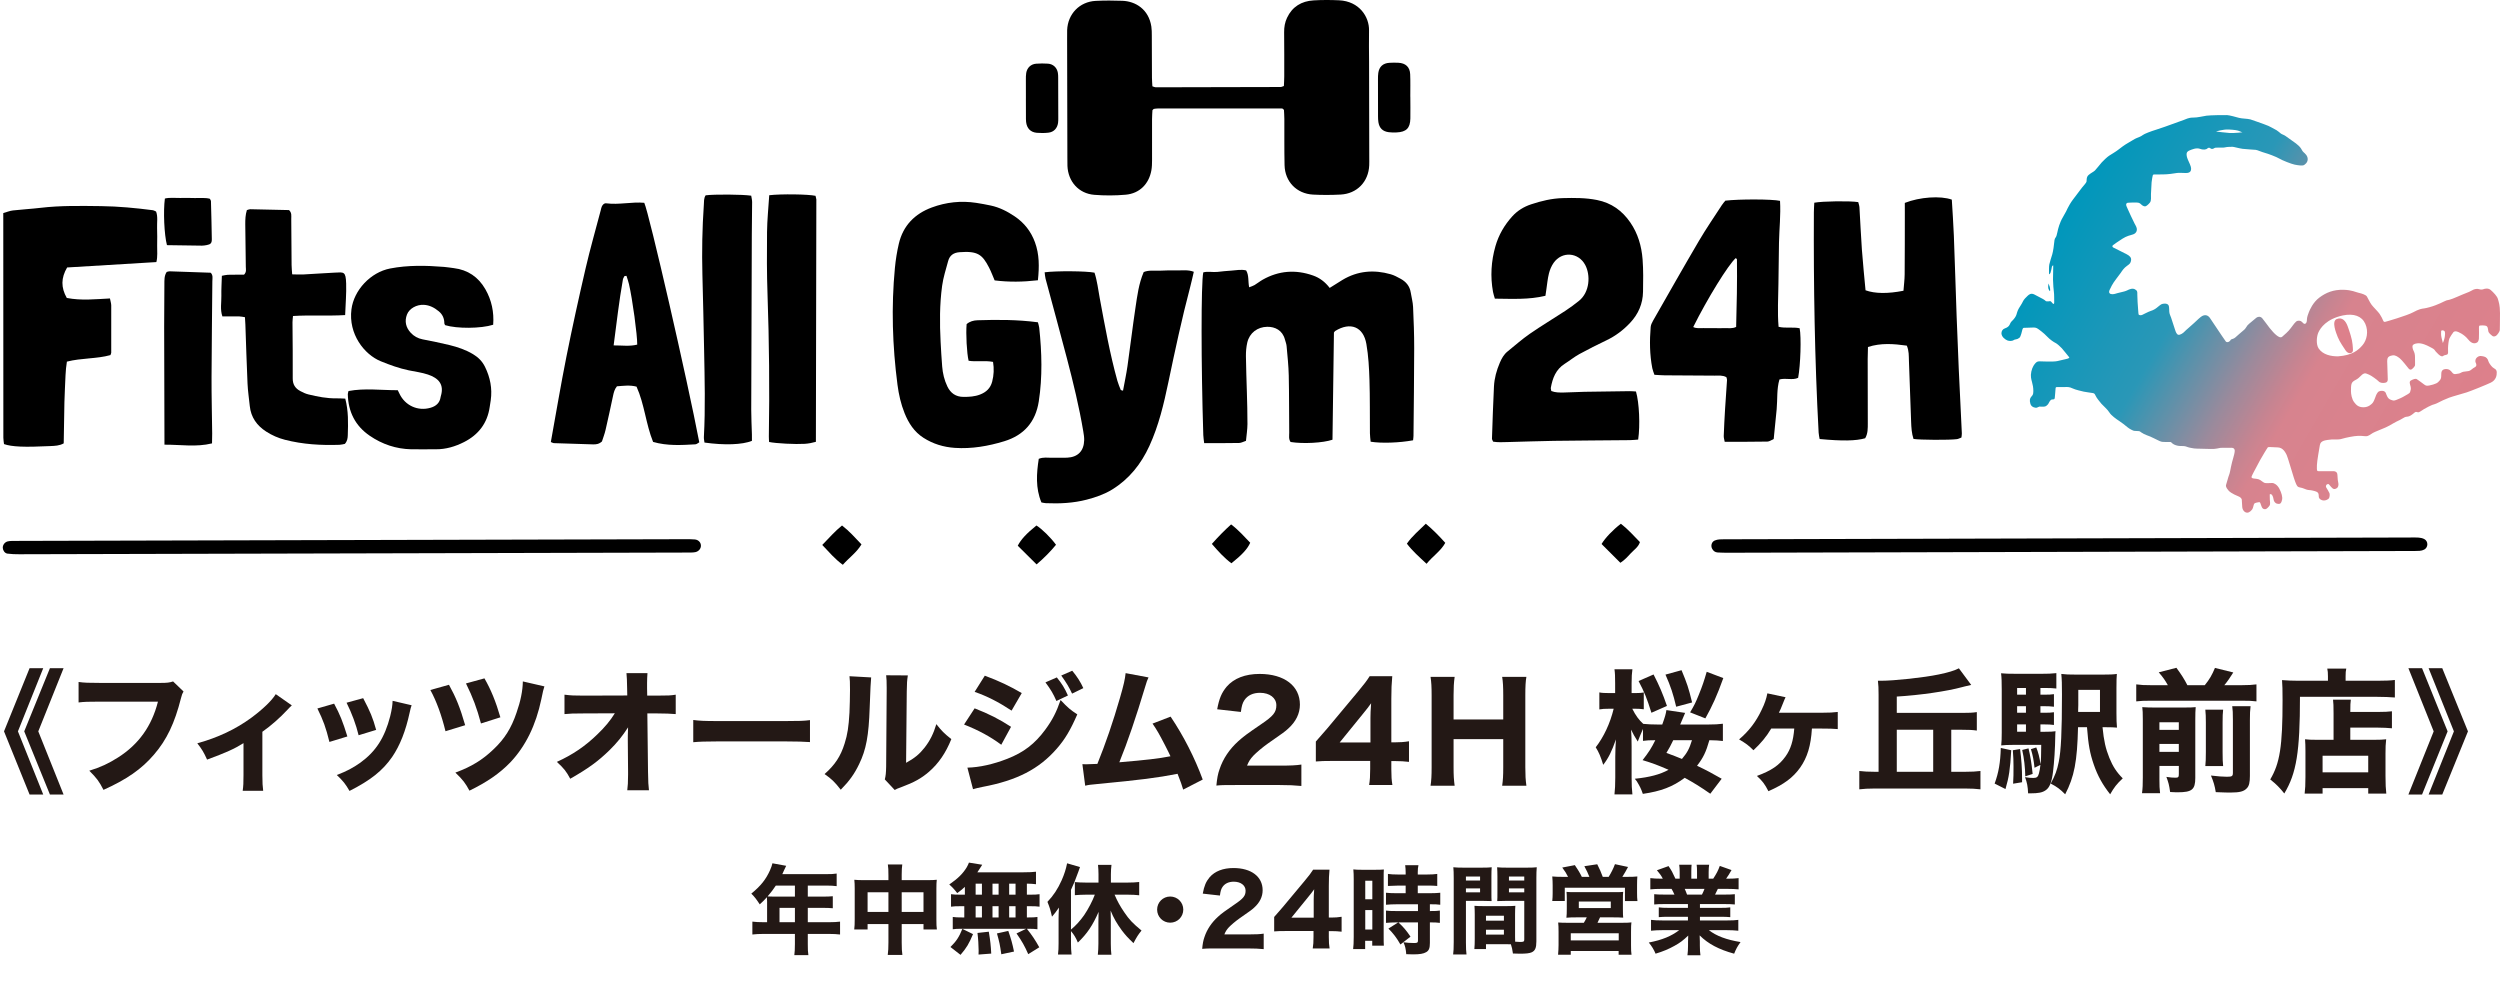 <?xml version="1.0" encoding="UTF-8"?>
<svg id="_レイヤー_2" data-name="レイヤー_2" xmlns="http://www.w3.org/2000/svg" width="722.418" height="287.345" xmlns:xlink="http://www.w3.org/1999/xlink" viewBox="0 0 722.418 287.345">
  <defs>
    <style>
      .cls-1 {
        fill: #dd808b;
      }

      .cls-2 {
        fill: #0097bb;
      }

      .cls-3 {
        fill: url(#_名称未設定グラデーション_8);
      }

      .cls-4 {
        fill: #231815;
      }

      .cls-5 {
        fill: url(#_名称未設定グラデーション_27);
      }
    </style>
    <linearGradient id="_名称未設定グラデーション_8" data-name="名称未設定グラデーション 8" x1="704.896" y1="100.168" x2="705.116" y2="100.168" gradientUnits="userSpaceOnUse">
      <stop offset="0" stop-color="#0097bb"/>
      <stop offset="1" stop-color="#000"/>
    </linearGradient>
    <linearGradient id="_名称未設定グラデーション_27" data-name="名称未設定グラデーション 27" x1="596.189" y1="62.335" x2="710.215" y2="128.167" gradientUnits="userSpaceOnUse">
      <stop offset="0" stop-color="#0097bb"/>
      <stop offset=".324" stop-color="#2a97b7"/>
      <stop offset=".393" stop-color="#5492ac"/>
      <stop offset=".514" stop-color="#9a8a9c"/>
      <stop offset=".602" stop-color="#c68491"/>
      <stop offset=".646" stop-color="#d7838e"/>
      <stop offset="1" stop-color="#dd808b"/>
    </linearGradient>
  </defs>
  <g id="DESIGN">
    <g>
      <path class="cls-4" d="M12.494,229.597h-3.946l-7.388-18.258,7.388-18.256h3.946l-7.312,18.256,7.312,18.258ZM18.373,229.597h-3.945l-7.427-18.258,7.427-18.256h3.945l-7.311,18.256,7.311,18.258Z"/>
      <path class="cls-4" d="M53.032,199.814c-.349.619-.465.85-.735,1.934-1.818,7.195-4.101,12.029-7.813,16.322-3.559,4.178-7.93,7.195-14.583,10.174-1.276-2.475-1.896-3.326-4.1-5.531,3.365-1.045,5.492-2.051,8.316-3.83,5.956-3.789,9.747-9.09,11.526-16.129h-16.942c-3.172,0-4.409.039-5.995.232v-5.918c1.663.23,2.862.27,6.073.27h17.716c1.701,0,2.476-.076,3.52-.426l3.018,2.902Z"/>
      <path class="cls-4" d="M84.325,203.836q-.503.426-1.314,1.316c-2.012,2.166-4.604,4.486-7.195,6.305v12.57c0,2.09.077,3.328.232,4.488h-5.918c.193-1.432.231-2.283.231-4.488v-9.283c-2.707,1.703-5.183,2.785-10.521,4.758-1.006-2.205-1.432-2.9-2.824-4.719,5.918-1.625,11.102-4.061,15.627-7.389,3.288-2.436,5.919-4.951,7.04-6.807l4.642,3.248Z"/>
      <path class="cls-4" d="M96.549,203.334c1.702,3.172,2.476,5.105,3.829,9.477l-5.184,1.586c-1.044-4.217-1.779-6.229-3.48-9.67l4.835-1.393ZM118.945,203.798c-.232.656-.271.773-.581,2.166-1.121,5.221-2.784,9.477-5.066,12.803-2.747,3.945-6.189,6.691-12.301,9.787-1.199-2.051-1.741-2.748-3.675-4.604,2.939-1.123,4.603-2.012,6.808-3.559,4.487-3.25,7.04-7.234,8.626-13.422.464-1.896.657-3.172.696-4.449l5.493,1.277ZM104.942,201.748c2.05,3.906,2.785,5.646,3.752,9.168l-5.067,1.547c-.734-3.057-1.973-6.383-3.481-9.4l4.797-1.314Z"/>
      <path class="cls-4" d="M129.737,197.878c2.012,3.637,3.211,6.576,4.681,11.682l-5.687,1.742c-1.122-4.604-2.592-8.666-4.371-11.914l5.377-1.51ZM157.316,198.343c-.309,1.006-.425,1.354-.89,3.713-1.586,7.582-4.563,13.578-8.935,18.219-3.056,3.172-6.73,5.725-11.837,8.201-1.199-2.205-1.817-3.057-4.062-5.223,4.564-1.662,7.853-3.674,11.024-6.73,3.172-2.979,5.145-6.111,6.653-10.598,1.16-3.289,1.779-6.344,1.817-9.014l6.228,1.432ZM139.987,196.023c1.857,3.211,3.288,6.691,4.604,11.256l-5.608,1.779c-1.161-4.371-2.321-7.504-4.333-11.566l5.338-1.469Z"/>
      <path class="cls-4" d="M181.415,213.468c0-.35,0-1.471.077-3.289-1.586,2.477-3.211,4.488-5.338,6.576-3.327,3.25-6.15,5.299-11.373,8.277-1.16-2.166-1.817-2.979-3.867-4.873,4.603-2.09,8.238-4.564,11.759-8.008,2.166-2.088,3.713-3.945,4.989-6.033l-9.09.039c-2.9,0-3.791.037-5.454.193v-5.609c1.935.232,2.747.271,5.57.271l12.571-.039-.039-2.051q-.038-3.055-.193-4.41h6.073c-.077,1.123-.116,1.857-.116,2.902v1.469l.039,2.129h2.785c3.442,0,3.984-.039,5.454-.271v5.609c-1.354-.117-3.134-.193-5.338-.193h-2.863l.194,16.826c.038,2.9.115,4.139.271,5.377h-6.267c.155-1.123.232-2.398.232-4.488v-.852l-.077-9.012v-.541Z"/>
      <path class="cls-4" d="M200.329,208.052c1.74.232,3.133.311,7.079.311h19.572c3.906,0,5.299-.039,7.078-.271v6.344c-1.547-.117-4.1-.193-7.117-.193h-19.533c-3.365,0-5.57.076-7.079.232v-6.422Z"/>
      <path class="cls-4" d="M251.736,195.752q-.155,1.16-.426,8.781c-.271,8.045-1.006,12.068-3.056,16.285-1.354,2.822-2.785,4.834-5.3,7.387-1.856-2.359-2.591-3.055-4.68-4.525,2.979-2.631,4.642-5.105,5.802-8.857.812-2.553,1.16-4.797,1.393-8.896.077-1.896.154-4.525.154-6.615,0-2.166-.038-2.9-.154-3.906l6.267.348ZM262.335,195.171c-.232,1.586-.271,2.051-.31,4.68l-.193,20.58c2.398-1.316,3.829-2.477,5.299-4.334,1.586-2.01,2.631-4.1,3.443-6.846,1.585,2.012,2.204,2.631,4.332,4.332-1.625,4.023-3.675,7.002-6.421,9.4-2.244,1.934-4.217,3.055-8.162,4.525-.967.348-1.276.463-1.779.773l-2.862-3.057c.271-1.082.348-1.855.387-3.713l.154-21.738v-1.084c0-1.701-.038-2.592-.154-3.559l6.267.039Z"/>
      <path class="cls-4" d="M281.637,204.687c4.256,1.664,7.118,3.133,10.521,5.338l-2.823,5.184c-3.172-2.359-6.614-4.217-10.754-5.842l3.056-4.68ZM279.549,221.824c3.48-.078,7.465-.969,11.526-2.555,4.758-1.855,7.969-4.332,10.985-8.432,2.051-2.785,3.211-5.066,4.41-8.549,2.166,2.283,2.862,2.863,4.835,4.139-2.012,4.604-3.559,7.195-5.918,9.902-5.145,5.918-11.566,9.207-21.469,11.062-1.198.232-1.934.426-2.746.658l-1.624-6.227ZM284.577,195.25c4.178,1.547,7.388,3.094,10.676,5.027l-2.939,5.068c-3.83-2.516-7.079-4.178-10.677-5.416l2.94-4.68ZM305.388,195.752c1.47,1.818,2.243,3.057,3.21,5.223l-3.326,1.586c-.929-2.127-1.625-3.289-3.172-5.377l3.288-1.432ZM309.836,193.818c1.314,1.547,2.437,3.287,3.21,5.029l-3.249,1.586c-.851-1.818-1.624-3.135-3.133-5.223l3.172-1.393Z"/>
      <path class="cls-4" d="M331.884,195.752c-.387.812-.503,1.123-1.006,2.824-2.553,8.51-5.028,15.82-7.427,21.699,7.813-.656,11.411-1.082,14.776-1.74-.387-.852-.773-1.625-1.586-3.211-1.663-3.209-2.32-4.371-3.598-6.227l5.223-2.012c3.752,5.57,6.962,11.875,9.283,18.18l-5.647,2.902q-.426-1.549-1.625-4.564c-5.918,1.16-10.482,1.74-23.015,2.939-2.205.193-2.746.27-3.675.502l-.812-6.227q.542.037,1.045.037c.812,0,1.547-.037,3.287-.115,2.36-5.842,4.526-12.107,6.537-19.109,1.083-3.752,1.432-5.299,1.625-7.117l6.614,1.238Z"/>
      <path class="cls-4" d="M356.871,226.851c-3.288,0-3.906,0-5.377.154.194-2.049.426-3.365.929-4.758,1.006-3.016,2.824-5.725,5.377-8.045,1.431-1.314,2.592-2.166,6.614-4.912,3.559-2.398,4.409-3.482,4.409-5.492,0-2.129-1.934-3.598-4.719-3.598-2.012,0-3.559.734-4.487,2.088-.58.852-.812,1.703-1.044,3.443l-6.847-.773c.58-3.133,1.276-4.758,2.746-6.537,2.089-2.398,5.338-3.676,9.516-3.676,7.117,0,11.644,3.443,11.644,8.859,0,2.59-1.161,4.951-3.404,6.961-.929.852-1.237,1.084-5.802,4.256-1.586,1.121-3.365,2.631-4.255,3.559-.89.967-1.315,1.625-1.818,2.861h9.786c2.669,0,4.487-.076,5.918-.309v6.189c-2.05-.193-3.636-.271-6.228-.271h-12.958Z"/>
      <path class="cls-4" d="M380.233,214.281c1.548-1.742,2.669-3.057,3.404-3.908l8.78-10.521c1.779-2.166,2.438-2.977,3.365-4.447h6.537c-.193,2.244-.271,3.674-.271,6.498v12.609h1.083c1.393,0,2.592-.076,4.023-.309v5.957c-1.277-.154-2.554-.232-4.023-.232h-1.083v2.359c0,2.051.077,3.133.31,4.564h-6.73c.232-1.393.31-2.631.31-4.641v-2.322h-10.792c-2.321,0-3.636.039-4.913.156v-5.764ZM396.016,207.433c0-1.16.039-2.088.193-4.217-.58.852-1.354,1.818-2.359,3.057l-6.73,8.277h8.896v-7.117Z"/>
      <path class="cls-4" d="M441.078,195.597c-.232,1.238-.31,2.9-.31,5.299v20.811c0,2.398.077,3.598.31,5.338h-7.001c.231-1.586.309-2.861.309-5.338v-8.123h-14.351v8.123c0,2.359.078,3.637.31,5.338h-6.962c.231-1.547.309-2.824.309-5.338v-20.771c0-2.475-.077-3.752-.309-5.338h6.962c-.231,1.664-.31,3.094-.31,5.299v7.002h14.351v-6.963c0-2.438-.077-3.906-.309-5.338h7.001Z"/>
      <path class="cls-4" d="M472.409,225.033c4.255-.426,7.311-1.236,9.748-2.592-3.249-1.393-4.448-1.855-7.504-2.785,1.779-2.281,2.553-3.48,3.675-5.762-1.664,0-2.476.037-3.56.193v-3.443c-.58,1.314-1.005,2.32-1.508,3.637-.89-1.393-1.393-2.283-1.935-3.443q.155,1.934.155,4.836v9.012c0,2.051.077,3.52.231,4.873h-5.183c.154-1.275.231-2.977.231-4.873v-5.879c0-1.857.078-3.365.193-5.145-1.199,3.441-2.166,5.414-3.675,7.35-.695-2.283-1.276-3.676-2.166-5.068,2.282-2.939,4.178-6.924,5.184-11.141h-1.315c-1.199,0-2.05.039-2.823.193v-4.912c.734.156,1.547.193,2.901.193h1.663v-2.861c0-1.896-.039-2.979-.193-4.023h5.183c-.154,1.084-.231,2.244-.231,4.023v2.861h1.121c.929,0,1.702-.037,2.398-.193v4.875c-.851-.117-1.586-.156-2.359-.156h-.967c1.006,2.012,1.973,3.289,3.172,4.371,1.083.117,2.707.193,4.409.193h1.083c.773-2.127,1.045-3.055,1.199-4.176l5.415.811q-.271.543-1.431,3.365h7.968c1.973,0,3.057-.076,4.371-.23v4.988c-1.237-.154-2.089-.193-3.906-.23-.968,3.402-1.741,5.027-3.559,7.387,2.785,1.316,4.409,2.205,7.117,3.752l-3.288,4.332c-3.018-2.088-4.642-3.094-7.388-4.602-3.481,2.592-6.809,3.867-12.107,4.641-.542-1.547-.812-2.088-1.741-3.635l-.58-.736ZM477.206,205.964c-1.315-4.217-1.973-5.842-3.714-9.168l4.333-1.896c1.701,3.328,2.63,5.494,3.868,9.092l-4.487,1.973ZM484.362,204.222c-.89-3.752-1.548-5.762-3.095-9.283l4.642-1.275c1.625,3.906,2.012,5.066,3.056,9.322l-4.603,1.236ZM483.511,213.894c-.812,1.662-1.044,2.127-1.973,3.674,2.128.773,2.862,1.084,4.487,1.74,1.509-1.779,2.127-2.9,2.9-5.414h-5.415ZM488.385,205.847c1.199-2.012,1.625-2.861,2.553-5.184,1.045-2.592,1.432-3.752,2.244-6.537l4.796,1.818c-1.779,4.99-3.172,8.047-5.184,11.643l-4.409-1.74Z"/>
      <path class="cls-4" d="M523.586,210.529c-.31,4.988-1.315,8.316-3.404,11.295-2.089,2.9-4.603,4.795-9.167,6.807-1.083-2.088-1.625-2.824-3.327-4.41,4.217-1.547,6.46-3.094,8.278-5.646,1.47-2.051,2.243-4.486,2.514-8.045h-6.653c-1.392,2.359-3.056,4.332-5.145,6.266-1.47-1.471-2.127-1.934-4.139-3.133,2.862-2.438,4.874-5.068,6.499-8.51.89-1.818,1.393-3.289,1.663-4.797l5.261,1.121c-.232.465-.271.58-1.006,2.398-.271.734-.503,1.238-.929,2.09h12.107c2.437,0,3.713-.078,4.912-.232v4.951c-1.47-.117-2.32-.154-4.796-.154h-2.669Z"/>
      <path class="cls-4" d="M567.913,223.021c1.896,0,3.095-.076,4.371-.23v5.299c-1.315-.154-2.592-.232-4.371-.232h-26.226c-1.779,0-3.095.078-4.41.232v-5.299c1.354.154,2.553.23,4.41.23h1.16v-22.279c0-1.701-.039-2.9-.193-4.023h.812c3.945,0,12.494-.928,16.749-1.818,2.823-.58,4.563-1.121,5.841-1.779l3.559,4.797q-.929.232-1.973.465c-.039.039-.271.078-.581.154-4.525,1.238-12.378,2.359-18.953,2.746v4.719h18.915c1.856,0,2.979-.037,4.216-.23v5.338c-1.314-.193-2.359-.232-4.216-.232h-3.172v12.145h4.062ZM558.63,210.877h-10.521v12.145h10.521v-12.145Z"/>
      <path class="cls-4" d="M581.18,216.794c-.31,5.531-.657,7.775-1.663,11.217l-3.133-1.586c1.16-3.172,1.663-6.072,1.779-10.289l3.017.658ZM589.612,211.457h1.354c1.548,0,2.205-.039,3.018-.154-.039.463-.077.619-.077,1.314-.039,3.559-.31,7.736-.658,10.443-.387,3.057-1.006,4.564-2.127,5.301-.929.656-2.089.889-4.448.889h-.619c-.077-1.934-.31-3.172-.89-4.68,1.083.193,1.663.23,2.437.23.968,0,1.315-.309,1.586-1.314.193-.773.31-1.354.426-2.475l-1.702.85c-.231-2.127-.464-3.48-1.044-5.377l1.547-.502c.58,1.432.929,2.824,1.238,4.873.154-1.43.154-2.396.193-5.607h-8.2c-1.432,0-2.36.039-3.366.154.116-1.006.155-2.051.155-3.713v-12.418c0-2.203-.039-3.48-.193-4.719,1.122.117,2.282.154,4.409.154h7.233c1.896,0,2.901-.037,4.333-.193v4.449c-1.045-.115-1.702-.154-3.018-.154h-1.586v1.934h1.16c1.315,0,2.012-.039,2.747-.154v3.635c-.929-.115-1.548-.154-2.747-.154h-1.16v1.896h1.16c1.238,0,2.051-.039,2.747-.156v3.676c-.774-.117-1.586-.154-2.747-.154h-1.16v2.127ZM583.732,216.447c.387,2.939.581,5.686.581,8.549v1.043l-2.592.426c.116-2.088.116-2.553.116-5.105,0-1.471-.039-2.553-.193-4.564l2.088-.348ZM585.435,198.808h-2.553v1.934h2.553v-1.934ZM585.435,204.068h-2.553v1.896h2.553v-1.896ZM582.882,209.33v2.127h2.553v-2.127h-2.553ZM586.17,216.253c.541,2.205.851,4.1,1.199,7.387l-2.128.697c-.038-2.514-.348-5.223-.89-7.621l1.818-.463ZM607.561,210.142c.387,3.945.89,6.148,1.973,8.857,1.006,2.475,2.089,4.139,3.868,5.918-1.779,1.664-2.476,2.592-3.636,4.604-2.167-2.746-3.598-5.301-4.72-8.549-1.122-3.25-1.586-5.725-1.973-10.83h-2.592c-.231,9.939-1.083,14.311-3.713,19.379-1.47-1.471-2.321-2.129-4.178-3.096,1.315-2.436,1.818-3.791,2.321-6.266.657-3.211.928-8.703.928-19.496,0-3.055-.038-4.332-.193-5.918,1.16.154,2.205.193,4.448.193h7.427c2.166,0,3.134-.039,4.178-.193-.077,1.084-.116,1.74-.116,4.139v7.117c0,1.936.039,3.096.155,4.256-.735-.078-1.857-.115-3.25-.115h-.928ZM606.825,205.732v-6.383h-6.267v4.41c-.038.695-.038,1.121-.038,1.236v.736h6.305Z"/>
      <path class="cls-4" d="M626.436,197.996c-.812-1.432-1.237-2.09-2.63-3.713l5.106-1.316c1.47,2.012,2.281,3.289,3.171,5.029h5.029c1.354-1.664,2.089-2.939,2.939-4.99l5.299,1.314c-.89,1.432-1.74,2.67-2.591,3.676h5.028c1.973,0,3.056-.078,4.255-.232v4.912c-1.199-.154-2.166-.193-4.255-.193h-26.226c-1.973,0-3.018.039-4.255.193v-4.912c1.431.193,2.32.232,4.255.232h4.873ZM623.999,225.033c0,1.973.039,2.939.193,4.178h-5.222c.193-1.432.232-2.553.232-4.525v-16.865c0-1.855-.039-2.553-.155-3.48,1.122.076,2.128.115,3.598.115h8.433c1.856,0,2.591-.039,3.403-.115-.077.928-.116,1.779-.116,3.752v16.709c0,3.367-.967,4.141-5.066,4.141-.31,0-.89,0-2.205-.078-.31-2.166-.464-2.67-1.083-4.371,1.315.193,1.779.232,2.669.232.773,0,.928-.193.928-1.045v-2.359h-5.608v3.713ZM629.607,210.916v-2.205h-5.608v2.205h5.608ZM629.607,217.259v-2.283h-5.608v2.283h5.608ZM642.411,205.074c-.116,1.084-.154,1.896-.154,3.713v8.473c0,2.242.038,2.939.154,4.1h-5.145c.116-1.238.155-1.934.155-4.062v-8.547c0-1.703-.039-2.477-.155-3.676h5.145ZM650.341,204.068c-.154,1.123-.193,2.244-.193,4.062v16.053c0,1.895-.232,2.939-.89,3.596-.851.93-2.089,1.238-4.681,1.238-1.121,0-1.354,0-4.293-.115-.31-1.896-.619-2.939-1.393-4.797,1.973.232,3.442.348,4.564.348,1.547,0,1.779-.154,1.779-1.16v-15.279c0-2.049-.039-2.822-.193-3.945h5.299Z"/>
      <path class="cls-4" d="M672.698,195.365c0-.889-.039-1.508-.193-2.166h5.492c-.154.619-.193,1.199-.193,2.244v1.275h9.09c2.398,0,4.023-.076,5.145-.232v5.068c-1.314-.117-3.249-.193-5.066-.193h-22.358c0,15.936-1.006,22.049-4.525,27.928-1.432-1.779-2.205-2.553-4.062-4.062,2.785-4.68,3.559-9.592,3.559-22.859,0-3.057-.039-4.488-.154-5.842,1.431.117,2.979.193,4.835.193h8.433v-1.354ZM674.322,206.119c0-2.166-.038-2.979-.154-3.945h5.145c-.116.889-.155,1.547-.155,3.559h7.775c2.089,0,3.365-.078,4.255-.193v4.912c-1.16-.115-2.592-.193-4.062-.193h-7.969v3.52h6.886c1.663,0,2.514-.039,3.481-.154-.155,1.275-.193,2.398-.193,4.1v6.461c0,2.398.077,3.867.231,5.145h-5.222v-1.586h-13.19v1.586h-5.183c.154-1.16.231-2.709.231-4.875v-7.387c0-1.432-.038-2.477-.116-3.443.968.115,1.857.154,3.481.154h4.758v-7.658ZM671.15,223.177h13.19v-4.797h-13.19v4.797Z"/>
      <path class="cls-4" d="M695.945,193.084h3.945l7.389,18.256-7.389,18.258h-3.945l7.311-18.258-7.311-18.256ZM701.786,193.084h3.945l7.427,18.256-7.427,18.258h-3.945l7.311-18.258-7.311-18.256Z"/>
    </g>
    <g>
      <path class="cls-4" d="M221.669,260.634c0-.533-.027-.953-.056-1.373-.756.84-1.148,1.232-2.072,2.072-.952-1.457-1.428-2.1-2.436-3.107,2.744-2.24,4.228-4.117,5.404-6.748.363-.84.588-1.484.699-2.016l3.977.727c-.196.393-.225.449-.616,1.289-.196.447-.308.672-.504,1.119h12.712c1.372,0,2.1-.027,2.996-.168v3.641c-.868-.113-1.708-.168-2.996-.168h-5.348v3.191h4.172c1.399,0,2.184-.027,3.052-.111v3.471c-.924-.084-1.652-.111-2.912-.111h-4.312v4.145h6.159c1.345,0,2.269-.057,3.164-.168v3.723c-.924-.111-1.903-.168-3.164-.168h-6.159v2.941c0,1.539.027,2.295.168,3.191h-4.061c.112-.867.168-1.68.168-3.248v-2.885h-9.1c-1.288,0-2.24.057-3.192.168v-3.723c.952.111,1.876.168,3.192.168h1.063v-5.852ZM224.189,255.902c-.756,1.148-1.344,1.904-2.38,3.135.56.029,1.036.057,1.735.057h6.16v-3.191h-5.516ZM229.705,266.486v-4.145h-4.452v4.145h4.452Z"/>
      <path class="cls-4" d="M256.726,252.906c0-1.512-.028-2.184-.168-3.107h4.172c-.112.84-.168,1.566-.168,2.967v1.568h7.392c1.345,0,1.96-.027,2.744-.111-.084.783-.112,1.371-.112,2.576v8.875c0,1.428.028,2.1.141,2.912h-3.864v-1.568h-6.3v5.32c0,1.736.056,2.66.196,3.611h-4.229c.141-1.062.196-2.016.196-3.611v-5.32h-6.021v1.568h-3.863c.111-.867.14-1.652.14-2.912v-8.904c0-1.148-.028-1.652-.112-2.547.925.084,1.456.111,2.688.111h7.168v-1.428ZM250.705,257.834v5.684h6.021v-5.684h-6.021ZM266.861,263.517v-5.684h-6.3v5.684h6.3Z"/>
      <path class="cls-4" d="M278.817,256.265c-.644.617-1.063.98-2.212,1.82-.756-1.008-1.372-1.68-2.296-2.492,2.548-1.764,3.977-3.191,5.068-5.012.252-.447.476-.924.616-1.316l3.836.617c-.225.307-.252.363-.477.756-.308.475-.532.84-.924,1.428h13.355c1.681,0,2.688-.057,3.584-.168v3.611c-.896-.111-1.399-.141-2.632-.168v3.191h.925c1.371,0,1.903-.027,2.743-.139v3.611c-.84-.111-1.399-.141-2.743-.141h-.925v3.248h.393c1.372,0,1.932-.027,2.66-.139v3.555c-.784-.111-1.372-.139-2.604-.139h-.448c1.54,1.932,2.38,3.191,3.584,5.348l-3.191,1.988c-1.036-2.354-1.765-3.668-3.389-5.992l2.801-1.344h-18.816c-1.063,0-1.68.027-2.408.139v-3.555c.756.111,1.429.139,2.744.139h.588v-3.248h-1.092c-1.288,0-1.932.029-2.744.141v-3.611c.84.111,1.372.139,2.744.139h1.26v-2.268ZM274.646,273.654c1.681-1.652,2.492-2.857,3.444-5.236l3.08,1.512c-1.176,2.801-1.876,3.977-3.612,5.992l-2.912-2.268ZM281.926,258.533h1.82v-3.191h-1.82v3.191ZM281.926,265.113h1.82v-3.248h-1.82v3.248ZM282.766,275.837c.028-.504.028-.896.028-1.148,0-1.371-.141-3.639-.336-5.096l3.275-.363c.448,2.744.588,4.031.7,6.328l-3.668.279ZM286.798,258.533h1.764v-3.191h-1.764v3.191ZM286.798,265.113h1.764v-3.248h-1.764v3.248ZM289.346,275.753c-.392-2.744-.56-3.557-1.26-6.02l3.275-.729c.812,2.324,1.177,3.641,1.652,5.965l-3.668.783ZM293.462,258.533v-3.191h-1.849v3.191h1.849ZM293.462,265.113v-3.248h-1.849v3.248h1.849Z"/>
      <path class="cls-4" d="M309.478,272.617c0,1.176.056,2.186.168,3.221h-3.92c.14-1.203.168-1.877.168-3.248v-7.225q.028-1.062.028-1.455c0-.365.027-.729.056-1.064,0-.195.028-.279.028-.588-.812,1.176-1.345,1.877-2.017,2.633-.476-2.072-.615-2.549-1.315-4.285,1.764-1.848,2.996-3.752,4.115-6.244.784-1.791,1.232-3.219,1.568-4.898l3.724,1.092q-.279.783-.476,1.344c-.979,2.66-1.288,3.471-2.128,5.236v11.479c1.4-1.146,2.66-2.547,3.808-4.172,1.177-1.736,2.492-4.256,3.08-5.908h-2.632c-.924,0-2.128.057-3.136.141v-3.779c.896.084,2.016.139,3.136.139h3.696v-2.436c0-.896-.057-1.764-.141-2.688h3.893c-.112.896-.168,1.707-.168,2.688v2.436h4.872c1.204,0,2.352-.055,3.304-.168v3.836c-.896-.111-2.1-.168-3.192-.168h-3.92c.841,1.961,1.54,3.221,2.828,5.125,1.428,2.1,2.324,3.051,4.956,5.236-1.008,1.26-1.315,1.734-2.324,3.639-1.651-1.566-2.323-2.324-3.332-3.639-1.512-2.072-2.407-3.613-3.275-5.77.027.785.056,1.484.056,2.66v6.832c0,1.373.056,2.324.168,3.277h-3.92c.112-1.008.168-2.156.168-3.248v-6.328c0-.84.028-1.961.056-2.828-1.707,3.92-3.304,6.299-5.991,8.875-.616-1.455-1.12-2.295-1.988-3.303v3.555Z"/>
      <path class="cls-4" d="M341.931,262.845c0,2.1-1.681,3.779-3.78,3.779s-3.78-1.68-3.78-3.779,1.681-3.779,3.78-3.779,3.78,1.68,3.78,3.779Z"/>
      <path class="cls-4" d="M351.282,274.074c-2.38,0-2.828,0-3.892.111.14-1.484.308-2.436.672-3.443.728-2.184,2.044-4.145,3.892-5.824,1.036-.951,1.876-1.568,4.788-3.557,2.576-1.736,3.192-2.52,3.192-3.975,0-1.541-1.4-2.605-3.416-2.605-1.456,0-2.576.533-3.248,1.512-.42.617-.588,1.232-.756,2.492l-4.956-.559c.42-2.27.924-3.445,1.987-4.732,1.513-1.736,3.864-2.66,6.889-2.66,5.151,0,8.428,2.492,8.428,6.412,0,1.875-.84,3.584-2.464,5.039-.672.617-.896.785-4.2,3.08-1.148.812-2.437,1.904-3.08,2.576-.644.701-.952,1.176-1.316,2.072h7.084c1.933,0,3.248-.057,4.284-.225v4.48c-1.483-.141-2.632-.195-4.508-.195h-9.38Z"/>
      <path class="cls-4" d="M368.194,264.974c1.12-1.26,1.932-2.213,2.464-2.828l6.355-7.617c1.288-1.566,1.765-2.156,2.437-3.219h4.731c-.14,1.623-.195,2.66-.195,4.703v9.129h.784c1.008,0,1.876-.057,2.911-.225v4.312c-.924-.113-1.848-.168-2.911-.168h-.784v1.707c0,1.484.056,2.268.224,3.305h-4.872c.168-1.008.225-1.904.225-3.361v-1.68h-7.812c-1.68,0-2.632.029-3.556.113v-4.172ZM379.618,260.017c0-.84.028-1.512.14-3.051-.42.615-.979,1.314-1.708,2.211l-4.872,5.992h6.44v-5.152Z"/>
      <path class="cls-4" d="M391.182,254.138c0-1.289-.027-1.961-.111-2.912.699.084,1.176.111,2.407.111h4.032c1.232,0,1.736-.027,2.38-.084-.056.645-.056,1.203-.056,2.744v16.408c0,1.539,0,2.1.056,2.855h-3.359v-1.4h-2.044v2.381h-3.473c.112-.924.168-1.877.168-3.5v-16.604ZM394.514,259.849h2.044v-5.348h-2.044v5.348ZM394.514,268.613h2.044v-5.627h-2.044v5.627ZM403.558,266.541c-.979,0-2.1.057-3.052.141v-3.557c.672.113,1.596.141,3.136.141h6.104v-1.959h-6.104c-1.147,0-2.268.055-3.136.139v-3.471c.7.084,1.792.139,3.192.139h2.491v-2.211h-1.987c-1.736.055-2.772.084-3.136.111v-3.473c.812.113,1.735.168,2.995.168h2.128v-.643c0-.812-.056-1.373-.14-2.045h3.836c-.14.617-.196,1.176-.196,2.016v.672h2.633c1.231,0,2.184-.055,2.996-.168v3.473c-.812-.084-1.597-.111-2.94-.111h-2.688v2.211h3.36c1.372,0,2.437-.055,3.136-.139v3.471c-.756-.111-1.483-.139-2.743-.139h-.253v1.959c1.54,0,2.24-.027,2.885-.141v3.557c-.868-.111-1.456-.141-2.885-.141v5.938c0,1.512-.279,2.211-1.063,2.66-.812.475-1.876.643-3.808.643-.252,0-.98-.027-1.96-.055-.112-1.484-.309-2.354-.812-3.445.812.141,2.1.225,3.164.225.812,0,1.036-.141,1.036-.729v-5.236h-5.656c1.484,1.373,2.269,2.297,3.5,4.117l-2.912,2.268c-1.12-1.959-2.044-3.164-3.472-4.592l2.828-1.793h-.477Z"/>
      <path class="cls-4" d="M423.605,272.226c0,1.734.057,2.799.168,3.584h-3.863c.111-.869.168-1.793.168-3.613v-18.424c0-1.512-.028-2.268-.112-3.164.84.084,1.484.113,2.856.113h5.376c1.483,0,2.128-.029,2.855-.113-.056.812-.084,1.457-.084,2.576v4.705c0,1.371,0,1.848.056,2.492-.644-.029-1.567-.057-2.436-.057h-4.984v11.9ZM423.605,254.445h4.088v-1.146h-4.088v1.146ZM423.605,257.861h4.088v-1.146h-4.088v1.146ZM437.802,270.517c0,.617,0,1.037.028,1.596.728.057,1.092.084,1.456.084.979,0,1.176-.111,1.176-.699v-11.172h-5.376c-.868,0-1.792.027-2.437.057.057-.842.057-1.121.057-2.492v-4.705c0-.98-.028-1.68-.084-2.576.84.084,1.428.113,2.884.113h5.712c1.4,0,2.016-.029,2.856-.113-.084,1.008-.112,1.736-.112,3.137v18.283c0,1.877-.364,2.717-1.372,3.164-.616.281-1.652.393-3.388.393-.42,0-.504,0-2.017-.057-.168-1.203-.308-1.848-.588-2.66-.532-.027-.784-.027-1.288-.027h-5.908v1.4h-3.359c.084-.812.112-1.82.112-2.912v-7.141c0-.98-.028-1.736-.084-2.436.84.057,1.399.084,2.52.084h6.776c1.147,0,1.651-.027,2.52-.084-.056.672-.084,1.371-.084,2.436v6.328ZM429.401,266.037h5.181v-1.428h-5.181v1.428ZM429.401,270.07h5.181v-1.4h-5.181v1.4ZM436.038,254.445h4.424v-1.146h-4.424v1.146ZM436.038,257.861h4.424v-1.146h-4.424v1.146Z"/>
      <path class="cls-4" d="M453.117,253.382c-.447-.926-.896-1.652-1.68-2.689l3.641-.699c.812,1.176,1.512,2.324,2.016,3.389h2.184c-.336-.869-.868-2.045-1.456-3.08l3.725-.561c.56,1.064,1.231,2.576,1.596,3.641h1.708c.728-1.178,1.344-2.381,1.82-3.668l3.779.811c-.392.756-1.147,2.1-1.651,2.857h1.428c1.344,0,2.044-.029,2.912-.113-.056.701-.084,1.4-.084,2.576v2.184c0,1.008.028,1.596.112,2.354h-3.612v-3.865h-17.388v3.836h-3.612c.084-.783.112-1.428.112-2.268v-2.184c0-1.037-.028-1.625-.112-2.633.952.084,1.736.113,2.94.113h1.623ZM455.582,265.086c-1.484,0-2.044.027-2.94.111.084-.783.112-1.344.112-2.631v-2.744c0-.896-.028-1.568-.084-2.1.504.055,1.12.084,1.819.084h12.824c.645,0,1.232-.029,1.736-.084-.057.391-.084,1.092-.084,2.211v2.633c0,1.596.027,1.988.084,2.604-.952-.057-1.568-.084-2.912-.084h-3.78c-.279.645-.448,1.008-.728,1.568h7.168c1.344,0,1.96-.029,2.632-.113-.084.617-.112,1.346-.112,2.717v3.863c0,1.346.028,2.018.141,2.773h-3.725v-1.092h-13.832v1.092h-3.668c.084-.98.141-1.904.141-2.801v-3.863c0-1.26-.028-1.904-.112-2.66.7.055,1.4.084,2.576.084h4.844c.42-.701.56-.953.84-1.568h-2.939ZM453.901,271.75h13.86v-2.072h-13.86v2.072ZM456.226,262.398h9.24v-1.877h-9.24v1.877Z"/>
      <path class="cls-4" d="M480.782,261.25c-1.231,0-1.848.027-2.771.111v-2.967c.812.084,1.456.111,2.771.111h3.08c-.42-.896-.532-1.148-.84-1.652h-2.771c-1.345,0-2.492.057-3.36.141v-3.248c.896.111,1.792.168,3.191.168h.421c-.477-.896-.784-1.344-1.708-2.436l3.359-1.205c.896,1.316,1.12,1.736,1.988,3.641h1.231v-1.904c0-.867-.056-1.539-.14-2.127h3.584c-.056.504-.084,1.092-.084,1.959v2.072h1.652v-2.072c0-.84-.028-1.428-.112-1.959h3.612c-.084.504-.141,1.26-.141,2.127v1.904h1.316c.952-1.457,1.4-2.297,1.904-3.695l3.388,1.203c-.588,1.035-1.008,1.736-1.568,2.492h.393c1.483,0,2.323-.057,3.22-.168v3.248c-.868-.084-2.044-.141-3.416-.141h-2.576c-.504,1.064-.532,1.121-.812,1.652h2.912c1.315,0,1.987-.027,2.8-.111v2.967c-.952-.084-1.54-.111-2.8-.111h-7.28v1.092h5.964c1.176,0,2.016-.027,2.8-.141v2.828c-.812-.084-1.596-.111-2.8-.111h-5.964v1.064h7.616c1.624,0,2.632-.057,3.472-.168v3.135c-1.092-.111-2.128-.168-3.444-.168h-5.067c2.155,1.68,5.067,2.773,9.155,3.445-.924,1.287-1.288,1.959-1.848,3.359-4.424-1.205-7.532-2.855-9.968-5.293.056.953.056,1.094.056,1.793v1.148c0,1.176.057,2.043.168,2.799h-3.752c.112-.84.168-1.707.168-2.799v-1.121c0-.672,0-.756.057-1.764-1.54,1.457-2.353,2.072-3.977,2.969-1.651.924-3.304,1.623-5.46,2.268-.504-1.205-1.063-2.129-1.96-3.221,3.893-.756,6.524-1.848,8.792-3.584h-4.647c-1.372,0-2.408.057-3.5.168v-3.135c.896.111,1.903.168,3.472.168h7.196v-1.064h-5.628c-1.204,0-1.988.027-2.801.111v-2.828c.729.113,1.568.141,2.801.141h5.628v-1.092h-6.973ZM491.814,258.505c.364-.756.476-.98.728-1.652h-5.712c.28.645.42.953.673,1.652h4.312Z"/>
    </g>
    <g>
      <path d="M333.004,24.94c.425.133.685.284.945.284,12.039-.016,24.077-.043,36.116-.082.258,0,.516-.154.936-.288.037-.921.105-1.847.105-2.773.003-4.266.009-8.532-.034-12.797-.015-1.453.227-2.843.836-4.137,1.516-3.222,4.188-4.827,7.653-5.035,2.456-.148,4.933-.142,7.391-.026,5.854.276,8.735,4.795,8.652,8.724-.064,3.032.007,6.067.013,9.1.019,9.195.037,18.39.054,27.585.001.758.022,1.518-.011,2.275-.205,4.752-3.528,8.211-8.278,8.453-2.647.135-5.313.151-7.96.009-4.742-.255-8.118-3.745-8.227-8.497-.103-4.453-.038-8.91-.063-13.366-.005-.927-.077-1.854-.11-2.612-.235-.226-.293-.31-.374-.353-.079-.043-.18-.062-.272-.062-11.943-.001-23.885,0-35.828.007-.376,0-.753.065-1.127.122-.077.012-.139.121-.402.365-.035.728-.115,1.651-.117,2.574-.009,3.981.016,7.963.001,11.944-.003.944-.024,1.903-.186,2.829-.697,3.974-3.42,6.729-7.426,7.083-3.009.266-6.076.28-9.087.034-4.499-.367-7.56-3.829-7.749-8.345-.032-.757-.018-1.516-.02-2.275-.026-11.47-.052-22.941-.076-34.411-.002-.853-.022-1.707.01-2.559.181-4.685,3.602-8.232,8.289-8.457,2.554-.123,5.121-.121,7.677-.022,3.797.147,7.6,2.436,8.366,7.445.128.838.128,1.7.132,2.551.023,4.076.02,8.152.043,12.229.005.83.082,1.66.125,2.484Z"/>
      <path d="M408.341,127.231c-4.001.736-9.15.909-12.268.408-.07-.77-.201-1.592-.209-2.416-.048-5.12.031-10.244-.131-15.36-.111-3.496-.297-7.024-.894-10.461-.871-5.015-4.644-6.467-9.033-3.747-.073.045-.115.141-.344.436-.138,10.183-.278,20.592-.419,30.973-2.724.934-8.486,1.243-12.1.662-.614-.821-.39-1.805-.4-2.724-.058-5.499-.014-11-.136-16.498-.063-2.835-.374-5.666-.624-8.495-.057-.649-.319-1.281-.49-1.92-.704-2.64-2.825-3.681-5.102-3.653-2.822.035-5.128,1.77-5.769,4.547-.295,1.278-.405,2.628-.393,3.943.031,3.412.185,6.824.271,10.236.079,3.128.192,6.256.173,9.384-.009,1.591-.274,3.18-.43,4.848-.758.245-1.366.602-1.981.614-3.31.065-6.623.044-10.097.053-.097-.874-.23-1.604-.253-2.338-.647-20.631-.662-43.726-.012-47.007,1.327-.372,2.749.016,4.134-.143,1.318-.151,2.639-.29,3.963-.367,1.402-.081,2.808-.428,4.301-.06.852,1.455.514,3.135.866,4.875.602-.243,1.116-.381,1.556-.643.812-.485,1.55-1.098,2.373-1.561,4.652-2.617,9.502-2.973,14.526-1.206,1.917.674,3.48,1.843,4.817,3.589,1.287-.807,2.467-1.572,3.671-2.296,4.405-2.651,9.099-3.036,13.97-1.649.989.282,1.924.8,2.837,1.295,1.576.854,2.65,2.114,2.94,3.949.222,1.401.615,2.791.679,4.197.183,3.976.328,7.958.323,11.938-.011,8.439-.125,16.877-.202,25.316-.003.368-.066.735-.117,1.279Z"/>
      <path d="M551.002,99.876c-3.85-.537-7.485-.813-11.221.39-.03,1.236-.081,2.363-.08,3.491.006,6.164.034,12.329.032,18.493,0,1.508.047,3.041-.76,4.391-2.663.77-6.604.838-13.157.22-.094-.582-.255-1.206-.289-1.836-1.142-21.219-1.481-42.456-1.376-63.702.005-.928.078-1.857.118-2.748,2.425-.452,10.281-.561,12.7-.173.111.462.319.982.351,1.513.249,4.066.409,8.138.704,12.201.288,3.958.703,7.907,1.054,11.765,2.724.991,6.446,1.024,10.961.133.117-1.548.329-3.147.343-4.747.053-5.879.041-11.758.051-17.637.002-1.03-.005-2.06-.007-3,4.285-1.704,10.332-2.118,13.581-.947.2,3.441.459,6.933.593,10.43.299,7.768.523,15.539.801,23.308.183,5.116.389,10.231.62,15.345.278,6.155.596,12.308.885,18.462.017.366-.07.737-.118,1.198-.456.169-.872.414-1.312.472-2.262.295-10.744.236-12.537-.062-.53-1.596-.629-3.287-.689-4.985-.207-5.876-.406-11.752-.633-17.628-.054-1.41.038-2.851-.615-4.346Z"/>
      <path d="M472.741,113.124c.95,3.244,1.239,9.819.637,13.901-.779.054-1.603.153-2.429.162-7.302.074-14.604.103-21.905.206-4.456.063-8.911.245-13.366.346-1.404.032-2.819.125-4.214-.113-.147-.374-.34-.63-.332-.879.171-5.021.32-10.044.573-15.061.12-2.38.751-4.673,1.694-6.872.529-1.234,1.166-2.391,2.229-3.249,2.136-1.723,4.195-3.559,6.447-5.116,3.351-2.315,6.856-4.406,10.264-6.64,1.345-.881,2.642-1.846,3.9-2.849,3.217-2.565,3.384-7.51,1.834-10.401-1.973-3.68-6.711-4.032-9.127-.603-.638.906-1.094,2.01-1.362,3.09-.384,1.554-.52,3.17-.76,4.76-.083.55-.163,1.101-.247,1.667-4.862,1.173-9.673.867-14.61.827-.201-.717-.422-1.32-.535-1.943-.813-4.464-.542-8.874.704-13.231.93-3.251,2.593-6.096,4.849-8.595,1.491-1.652,3.345-2.788,5.443-3.486,2.968-.988,5.993-1.717,9.146-1.799,3.316-.086,6.608-.109,9.901.546,4.155.826,7.271,3.066,9.623,6.48,2.208,3.206,3.26,6.851,3.553,10.665.239,3.112.184,6.254.129,9.381-.06,3.454-1.354,6.44-3.732,8.969-1.971,2.096-4.208,3.792-6.814,5.038-2.646,1.265-5.275,2.574-7.844,3.987-1.486.818-2.818,1.912-4.256,2.823-2.544,1.612-3.49,4.128-3.995,6.902-.046.255.073.54.137.95,1.142.463,2.373.452,3.584.433,1.991-.032,3.979-.169,5.97-.206,4.361-.082,8.723-.133,13.085-.185.56-.007,1.121.056,1.825.095Z"/>
      <path d="M299.918,80.987c-4.373.509-8.406.548-12.499.039-.571-1.322-1.022-2.563-1.624-3.725-1.93-3.724-3.235-4.825-8.506-4.425-1.76.133-2.865.926-3.309,2.573-.64,2.374-1.411,4.741-1.739,7.164-.728,5.365-.711,10.776-.435,16.181.121,2.367.265,4.733.451,7.095.157,1.996.618,3.928,1.482,5.747.94,1.978,2.448,3.049,4.698,3.054,1.622.003,3.212-.086,4.746-.674,1.789-.685,3.031-1.826,3.529-3.76.479-1.86.567-3.695.245-5.681-2.433-.472-4.815.037-7.059-.331-.528-2.145-.821-7.829-.575-10.582.887-.78,1.991-1.083,3.133-1.119,5.775-.183,11.546-.198,17.465.588.132.533.325,1.052.382,1.586.754,7.091.964,14.169-.129,21.263-.925,6-4.339,9.804-9.989,11.526-4.622,1.409-9.376,2.244-14.269,1.916-3.281-.22-6.313-1.15-9.075-2.921-2.661-1.706-4.284-4.222-5.442-7.096-1.069-2.654-1.692-5.432-2.058-8.244-1.461-11.223-1.818-22.482-.741-33.761.224-2.349.598-4.702,1.138-6.997,1.227-5.211,4.594-8.626,9.522-10.453,4.14-1.535,8.452-2.004,12.846-1.331,1.398.214,2.792.474,4.176.768,2.537.538,4.809,1.704,6.936,3.14,2.747,1.855,4.699,4.334,5.851,7.48,1.276,3.486,1.268,7.019.851,10.981Z"/>
      <path d="M19.296,86.099c4.227.815,8.291.352,12.476.145.149.789.367,1.413.371,2.039.026,4.547.011,9.093-.002,13.64,0,.175-.115.35-.235.691-3.997,1.113-8.325.801-12.577,1.886-.447,2.652-.42,5.291-.575,7.905-.151,2.552-.155,5.113-.208,7.67-.055,2.645-.091,5.291-.137,8.041-1.243.702-2.56.722-3.857.785-7.542.367-11.108.222-13.396-.573-.06-.564-.188-1.2-.188-1.835-.015-20.937-.017-41.874-.022-62.811,0-.655-.003-1.31-.005-2.107,1.014-.286,1.884-.659,2.784-.762,2.629-.302,5.277-.433,7.904-.746,5.853-.697,11.729-.573,17.598-.501,5.015.061,10.01.542,14.985,1.186.265.034.512.216.895.386.556,1.494.226,3.114.284,4.69.063,1.703.044,3.41.02,5.115-.023,1.588.176,3.199-.227,4.792-8.747.528-17.325,1.046-25.788,1.557-1.785,3.054-1.802,5.789-.101,8.804Z"/>
      <path d="M498.861,108.989c-1.079-.605-2.24-.43-3.357-.442-4.833-.05-9.666-.053-14.498-.091-.933-.007-1.866-.094-2.935-.151-.226-.693-.493-1.292-.615-1.92-.763-3.936-.791-7.909-.465-11.886.051-.626.369-1.268.69-1.83,4.414-7.728,8.795-15.475,13.305-23.147,2.062-3.508,4.38-6.865,6.596-10.281.305-.47.692-.886.985-1.257,4.028-.475,13.522-.457,15.802.056.25,4.01-.22,8.053-.299,12.1-.078,3.979-.117,7.959-.163,11.939-.048,4.066-.309,8.135.044,12.356,2.058.49,4.156,0,6.088.42.515,2.529.254,10.708-.437,14.328-1.648.772-3.509-.036-5.402.474-.819,2.789-.54,5.731-.801,8.613-.255,2.825-.56,5.646-.856,8.591-.641.275-1.223.732-1.813.743-4.06.074-8.121.054-12.345.065-.112-.648-.298-1.179-.279-1.703.094-2.555.223-5.11.378-7.662.172-2.836.393-5.67.571-8.506.017-.263-.123-.537-.192-.809ZM489.284,94.505c.952.487,1.976.276,2.939.305,1.04.031,2.081.01,3.122.012,1.041.002,2.083.037,3.122-.003,1.013-.039,2.065.205,3.221-.344.182-6.509.316-13.013.231-19.521-.002-.127-.224-.251-.344-.376-2.137,1.891-8.192,11.68-12.291,19.928Z"/>
      <path d="M159.173,127.733c1.507-8.315,2.877-16.533,4.51-24.699,1.704-8.524,3.574-17.017,5.538-25.485,1.302-5.614,2.897-11.161,4.361-16.737.096-.366.155-.749.305-1.092.24-.549.687-1.046,1.281-.968,3.686.483,7.354-.472,11.005-.15,1.41,3.06,12.501,51.369,15.899,69.216-.354.188-.738.558-1.141.581-4.061.233-8.13.484-12.208-.697-2.091-5.146-2.474-10.848-4.781-15.974-1.948-.516-3.807-.229-5.669-.097-.677.832-.903,1.731-1.102,2.658-.712,3.327-1.419,6.656-2.189,9.969-.276,1.188-.727,2.336-1.037,3.308-.861.781-1.708.872-2.569.847-3.787-.108-7.573-.231-11.359-.36-.176-.006-.349-.127-.844-.319ZM181.029,79.71c-.191.022-.382.044-.573.066-.153.32-.388.625-.448.961-1.115,6.23-1.819,12.514-2.686,19.074,2.424-.015,4.629.338,6.816-.23.034-2.783-1.367-13.069-2.383-17.48-.187-.81-.481-1.595-.725-2.391Z"/>
      <path d="M324.516,112.899c.452-2.463.955-4.775,1.289-7.111.805-5.626,1.467-11.273,2.311-16.893.518-3.449.947-6.94,2.378-10.281,1.531-.634,3.161-.313,4.739-.399,1.608-.088,3.224-.105,4.835-.072,1.571.033,3.185-.258,4.904.395-.371,1.568-.682,3.027-1.063,4.467-2.399,9.069-4.355,18.238-6.279,27.416-1.32,6.299-2.794,12.565-5.499,18.455-2.388,5.199-5.805,9.523-10.731,12.565-2.281,1.409-4.779,2.26-7.345,2.932-3.882,1.017-7.845,1.197-11.832,1.03-.373-.016-.742-.12-1.287-.213-1.727-4.151-1.417-8.396-.766-12.6,1.372-.562,2.519-.285,3.639-.313,1.516-.037,3.037.054,4.551-.019,3.119-.15,4.854-1.931,4.935-5.059.022-.843-.12-1.699-.261-2.536-1.192-7.112-2.901-14.11-4.722-21.08-2.009-7.689-4.125-15.35-6.176-23.028-.161-.604-.18-1.246-.265-1.87,3.426-.439,12.07-.374,14.404.11.781,2.374,1.058,4.914,1.523,7.408,1.491,8.001,2.911,16.017,5.098,23.868.25.896.634,1.754.969,2.624.02.051.162.055.651.202Z"/>
      <path d="M100.706,112.995c4.709-.891,9.424-.218,14.229-.239.176.354.34.67.491.992,1.614,3.443,5.312,5.143,8.978,4.084,1.564-.452,2.68-1.386,2.919-3.112.013-.093.038-.186.065-.277,1.017-3.354-.661-5.181-3.715-6.208-1.783-.6-3.69-.832-5.544-1.218-2.79-.582-5.446-1.544-8.085-2.62-4.826-1.967-9.394-7.899-8.49-14.997.71-5.568,5.521-10.721,11.194-11.818,5.162-.997,10.371-.877,15.58-.455.943.077,1.88.24,2.82.355,4.051.496,7.077,2.573,9.091,6.072,1.84,3.197,2.547,6.663,2.271,10.286-3.548,1.133-10.469,1.166-13.877.124-.08-.169-.229-.337-.23-.506-.002-1.413-.508-2.587-1.599-3.493-1.266-1.052-2.667-1.795-4.352-1.881-2.063-.105-4.192,1.06-4.857,2.817-.735,1.944-.32,3.732,1.094,5.26.924.999,2.055,1.624,3.409,1.892,2.593.513,5.192,1.016,7.758,1.648,2.385.588,4.71,1.364,6.847,2.649,1.511.908,2.665,2.063,3.447,3.656,1.504,3.064,2.133,6.256,1.657,9.648-.092.657-.21,1.31-.304,1.967-.674,4.686-3.265,8.015-7.405,10.116-2.542,1.29-5.257,2.113-8.17,2.086-2.369-.021-4.739.054-7.107.002-4.371-.095-8.369-1.446-11.964-3.898-4.216-2.875-6.247-6.961-6.352-12.031-.005-.263.114-.529.2-.903Z"/>
      <path d="M99.737,91.047c-5.144.308-10.045-.053-15.07.267-.061.733-.149,1.278-.146,1.823.025,5.404.12,10.808.069,16.211-.017,1.768.746,2.882,2.18,3.653.743.399,1.533.771,2.347.97,2.665.652,5.354,1.183,8.123,1.137.838-.014,1.676.051,2.53.08.941,3.574.844,7.075.729,10.574-.028.852-.123,1.707-.847,2.505-.431.078-.977.248-1.529.267-5.319.184-10.596-.12-15.776-1.451-1.939-.498-3.75-1.29-5.435-2.378-2.698-1.743-4.393-4.122-4.733-7.373-.226-2.167-.551-4.33-.65-6.503-.259-5.68-.418-11.365-.621-17.048-.024-.658-.076-1.316-.124-2.12-.568-.083-1.098-.219-1.63-.227-1.604-.026-3.208-.003-4.886.002-.7-2.01-.258-4-.298-5.95-.038-1.881.087-3.765.144-5.794.68-.119,1.206-.278,1.736-.291,1.603-.039,3.208-.021,4.663-.025.787-.782.527-1.575.519-2.305-.042-4.076-.122-8.152-.156-12.228-.012-1.405.046-2.814.465-4.132.413-.115.684-.26.952-.255,3.786.072,7.573.165,11.232.25.845.802.632,1.701.64,2.528.046,4.456.056,8.911.097,13.367.008.83.102,1.66.169,2.675,1.172.016,2.192.085,3.206.034,3.029-.154,6.055-.385,9.085-.53,2.649-.127,3.191-.402,3.305,3.131.095,2.925-.172,5.861-.29,9.136Z"/>
      <path d="M203.913,56.438c2.545-.323,10.675-.271,13.162.108.087.583.264,1.214.263,1.846-.005,3.223-.076,6.446-.089,9.67-.065,16.78-.128,33.561-.166,50.341-.005,2.369.131,4.738.194,7.107.017.649.006,1.299.007,1.883-2.786,1.131-7.984,1.303-13.711.492-.059-.51-.202-1.059-.173-1.598.452-8.34.222-16.682.068-25.023-.135-7.299-.308-14.597-.495-21.895-.172-6.734-.05-13.461.414-20.182.065-.934-.038-1.909.525-2.748Z"/>
      <path d="M222.283,56.414c3.477-.408,11.26-.294,13.378.171.072.315.154.672.236,1.029,0,0-.131,69.854-.132,70.057-1.018.296-2.105.509-3.227.581-2.648.17-8.251-.106-10.296-.533-.024-.509-.079-1.057-.07-1.604.226-13.64.096-27.276-.38-40.911-.211-6.056-.211-12.123-.143-18.183.039-3.484.405-6.965.634-10.607Z"/>
      <path d="M597.9,155.576c32.815-.084,65.63-.169,98.444-.253.854-.002,1.711-.045,2.559.024.552.045,1.137.168,1.623.419,1.193.614,1.195,2.391.015,3.034-.402.219-.892.342-1.352.373-.945.064-1.895.044-2.844.047-65.63.17-131.259.339-196.889.504-1.042.003-2.086-.018-3.126-.079-.71-.042-1.234-.432-1.573-1.066-.476-.892-.143-2.028.765-2.401.429-.176.909-.285,1.372-.311.946-.053,1.896-.035,2.844-.037,32.72-.085,65.44-.169,98.16-.253Z"/>
      <path d="M101.786,156.054c31.957-.082,63.915-.165,95.872-.244,1.042-.003,2.09-.027,3.125.073,1.093.106,1.797.929,1.761,1.873-.032.832-.67,1.578-1.576,1.786-.366.084-.751.104-1.128.114-.758.02-1.517.015-2.276.017-64.009.165-128.019.331-192.028.487-1.132.003-2.274-.027-3.392-.181-.761-.105-1.3-.906-1.341-1.646-.046-.843.562-1.676,1.423-1.888.364-.09.75-.115,1.127-.125.853-.021,1.707-.017,2.56-.019,31.957-.083,63.915-.165,95.872-.247Z"/>
      <path d="M47.525,128.497c-.002-.855-.003-1.314-.005-1.774-.029-10.788-.066-21.576-.083-32.364-.006-4.069.019-8.138.064-12.207.013-1.212-.073-2.465.673-3.57.287-.066.56-.191.828-.182,3.967.126,7.934.27,11.883.409.73.728.485,1.622.478,2.44-.07,9.274-.202,18.548-.232,27.822-.017,5.393.124,10.787.184,16.18.01.926-.028,1.852-.046,2.874-4.576,1.125-8.99.353-13.744.373Z"/>
      <path d="M60.638,57.433c.166.332.315.493.319.658.098,3.676.202,7.352.251,11.028.015,1.143-.349,1.494-1.465,1.699-.463.085-.936.171-1.403.166-3.384-.035-6.767-.093-10.093-.143-.796-2.988-1.094-9.802-.601-13.47,1.418-.349,2.919-.13,4.397-.162,1.414-.031,2.831-.024,4.244.019,1.483.045,2.992-.159,4.35.206Z"/>
      <path d="M407.541,27.979c.005,2.083.047,4.167.007,6.249-.053,2.799-1.163,3.912-3.975,4.04-.754.034-1.521.033-2.267-.065-1.761-.231-2.718-1.173-2.995-2.902-.089-.557-.103-1.131-.106-1.698-.014-3.598-.018-7.196-.015-10.795,0-.567.009-1.14.086-1.7.251-1.823,1.348-2.841,3.207-2.959.849-.054,1.705-.052,2.556-.016,2.125.091,3.368,1.221,3.456,3.312.092,2.174.031,4.355.036,6.533h.01Z"/>
      <path d="M296.453,28.444c-.005-1.798-.018-3.596-.009-5.393.003-.661-.011-1.333.1-1.98.258-1.516,1.348-2.547,2.876-2.663,1.129-.086,2.274-.093,3.402-.012,1.529.11,2.616,1.162,2.869,2.663.078.463.085.942.087,1.414.015,3.879.024,7.759.028,11.638,0,.472.004.951-.064,1.416-.228,1.547-1.218,2.626-2.751,2.807-1.119.132-2.272.141-3.395.042-1.805-.159-2.877-1.297-3.086-3.122-.064-.562-.046-1.134-.049-1.701-.009-1.703-.011-3.406-.015-5.109h.006Z"/>
      <path d="M237.604,157.472c1.983-2.025,3.631-3.954,5.715-5.625,2.1,1.612,3.771,3.521,5.619,5.459-1.379,2.333-3.572,3.838-5.39,5.901-2.279-1.641-3.958-3.653-5.944-5.734Z"/>
      <path d="M299.537,163.093c-1.891-1.875-3.685-3.656-5.441-5.397.931-1.821,2.546-3.547,5.399-5.845,1.619,1.013,4.105,3.445,5.659,5.571-1.642,1.997-3.464,3.849-5.617,5.671Z"/>
      <path d="M468.385,151.343c1.989,1.536,3.675,3.423,5.501,5.301-.454,1.459-1.719,2.237-2.646,3.242-.873.948-1.756,1.943-3.004,2.745-1.89-1.886-3.679-3.672-5.438-5.428,1.042-1.755,3.311-4.124,5.587-5.86Z"/>
      <path d="M350.188,157.173c1.883-2.11,3.638-3.908,5.561-5.637,2.163,1.633,3.819,3.531,5.523,5.299-.789,1.783-2.328,3.455-5.429,5.934-2.076-1.528-3.802-3.451-5.655-5.596Z"/>
      <path d="M412.231,162.919c-2.161-2.014-4.064-3.679-5.688-5.815,1.525-2.22,3.561-3.863,5.467-5.767,2.087,1.743,3.854,3.537,5.629,5.532-1.316,2.387-3.599,3.797-5.409,6.05Z"/>
      <path d="M706.526,101.119c-.042.061-.083.123-.125.184-.088-.063-.176-.126-.264-.188.069-.035.137-.096.206-.097.061-.001.122.065.184.102Z"/>
      <path d="M618.044,50.123c-.073.034-.156.106-.218.092-.073-.017-.129-.109-.192-.168.107-.055.214-.11.321-.165.03.08.06.16.09.24Z"/>
      <polygon class="cls-3" points="705.116 100.074 705.058 100.262 704.896 100.134 705.116 100.074"/>
      <g>
        <path class="cls-5" d="M716.619,94.068c.236-.042,1.095-.086,1.691.065.596.151.626.844.711,1.481.085.637.737,1.079,1.168,1.438.431.359.943.108,1.219-.128.277-.236.953-1.111.952-1.596-.001-.485.063-2.384.057-4.837s-.383-3.228-.593-4.059c-.21-.831-1.308-1.951-2.086-2.628-.778-.677-1.83-.356-2.135-.23-.305.126-.762.141-1.289-.024-.527-.165-1.137-.025-1.566.143-.429.167-.844.529-2.007.948s-4.222,1.854-4.915,1.967c-.693.113-1.053.224-1.606.517-.554.292-1.301.627-2.395,1.06-1.094.432-2.728.866-3.366.937-.637.071-1.469.198-3.171,1.131-1.702.933-7.865,2.723-8.059,2.751s-.43.029-.569-.359-.627-1.343-1.031-1.938c-.403-.595-1.807-1.963-2.307-2.627-.501-.664-1.058-1.896-1.364-2.394-.306-.498-1.444-.869-2.373-1.075-.929-.206-1.901-.799-4.354-.876-2.98-.075-5.084.817-6.993,2.236-1.909,1.419-2.79,3.611-3.038,4.193-.248.583-.578,1.554-.577,2.177.002.624-.164,1.081-.51,1.221-.346.139-.61-.234-.986-.593-.375-.359-.943-.358-1.345-.218-.402.14-1.23,1.209-1.838,2.084-.608.875-1.963,2.042-2.461,2.46-.498.417-1.095.017-1.664-.425-.569-.442-1.389-1.355-1.987-2.115-.598-.761-1.53-2.103-2.114-2.78-.584-.678-1.373-.426-1.705-.162-.332.264-1.563,1.293-2.074,1.724-.512.431-.608.625-.788.917-.179.292-.456.722-.981,1.111-.526.389-1.798,1.585-2.254,1.96-.456.375-.775.39-1.094.516s-.152.236-.581.597c-.429.361-.928.238-1.053.044-.125-.194-.348-.456-1.113-1.605-.765-1.148-3.144-4.69-3.534-5.271-.793-1.037-1.734-.716-2.177-.493-.443.223-1.591,1.293-2.351,2.03-.76.737-2.379,2.044-2.766,2.488-.387.445-1.273,1.001-1.758.919-.485-.082-.764-.774-1.016-1.591s-.908-2.825-1.104-3.379c-.195-.554-.446-.969-.517-1.634-.071-.665.01-1.441-.199-1.898-.404-.761-1.706-.495-2.024-.355-.318.139-.955.695-1.411,1.057-.456.362-1.038.696-1.73.905-.692.21-2.187,1.031-2.506,1.157-.318.126-.928.127-1.012-.205s-.015-.305-.114-1.206-.259-3.783-.247-4.518.053-1.067-.683-1.481c-.736-.414-1.705.032-2.189.283-.484.251-1.26.447-1.911.587-.651.14-1.219.308-1.593.42-.374.112-1.316.294-1.664-.19s.205-1.206.66-2.178c.455-.971,2.237-3.124,2.624-3.721.387-.597.911-1.374,1.769-1.973.858-.598,1.079-.834,1.188-1.639.109-.804-.461-1.274-1.21-1.688s-3.622-1.792-3.927-1.972c-.305-.179-.362-.443-.099-.679.263-.236,1.646-1.168,2.767-1.892,1.121-.724,2.298-1.018,2.866-1.172.568-.154,1.108-.474,1.244-1.209.137-.735-.253-1.261-.615-1.939-.362-.678-1.812-3.793-1.979-4.208-.167-.415-.502-1.01-.475-1.315s.193-.486.498-.528c.305-.042,1.76-.074,2.522-.062.762.012.999.233,1.388.606.389.373.93.594,1.235.468.305-.126.789-.515,1.231-1.07.442-.556.273-1.553.299-2.454.025-.901.132-2.731.185-3.424.054-.693.3-1.858.341-1.997.041-.139.11-.222.332-.236.222-.014,1.372-.017,2.703-.021,1.331-.003,3.132-.271,3.838-.398.707-.127,1.608-.004,2.633-.007,1.483.038,1.592-.766,1.563-1.376-.029-.61-.586-1.689-.921-2.465-.335-.775-.419-1.357-.365-1.815.054-.458.456-.722.954-.917.498-.195,1.841-.809,2.923-.409,1.082.399,1.83.134,2.037-.047.207-.181.498-.473.97-.1.472.373.901.067,1.15-.086.249-.153.651-.085,1.192-.128s1.511.065,1.912-.074c.402-.14,1.829-.157,2.148-.158.319,0,1.983.48,2.898.589.915.109,3.355.255,3.798.295.444.04,1.665.619,2.608.866.943.247,3.329,1.142,4.204,1.666.875.524,3.427,1.53,4.398,1.735.971.205,2.218.355,2.592.187.374-.167,1.218-.779,1.201-1.791-.016-1.012-.836-1.647-1.197-1.979-.361-.332-.459-.636-.751-1.093-.292-.457-.917-1.065-1.459-1.452-.542-.387-2.583-1.837-2.999-2.141-.417-.304-1.055-.482-1.346-.703-.292-.221-.931-.801-1.25-.967-.319-.165-.833-.441-1.36-.745s-1.429-.731-2.289-1.006c-.86-.275-3.08-1.142-3.912-1.376-.832-.233-2.495-.215-3.3-.449s-2.746-.755-3.439-.795c-.693-.04-4.851.026-5.918.168-1.067.141-2.521.561-3.879.551-1.358-.01-2.119.477-2.729.686-.609.209-2.922,1.061-3.6,1.298s-2.783,1.033-4.348,1.508c-1.565.475-3.434,1.201-3.849,1.534-.415.334-1.273.724-1.799.892-.526.168-1.716,1.002-2.491,1.406-.775.404-2.477,1.656-2.878,2.003-.401.348-2.075,1.364-2.601,1.698-.526.334-1.701,1.446-2.129,1.932-.428.486-1.547,1.917-1.948,2.32-.401.403-1.107.682-1.84,1.308-.733.626-.509,1.623-.619,1.97-.11.347-.815,1.097-1.312,1.708-.497.611-2.058,2.736-2.624,3.472-.566.736-1.201,1.833-1.477,2.402-.276.569-.51,1.166-1.421,2.679-.911,1.513-1.405,3.413-1.555,4.245-.15.832-.357,1.387-.509,1.567-.152.181-.359.541-.399,1.235-.04.693-.353,2.911-.587,3.647-.234.735-.715,2.275-.852,2.913-.137.638-.078,1.982-.09,2.55-.012.568.292.207.443-.181.151-.388.357-1.428.384-1.65.027-.222.276-.389.345-.458s.042.236.043.679c.001.444-.049,2.633-.061,3.41s.203,3.52.273,3.769c.07.249.075,2.328.076,2.786s-.068.513-.234.513-.431-.47-.681-.677c-.25-.207-.43-.082-.818-.053-.388.029-.661.007-.832-.206-.056-.069-.319-.263-.666-.47-.347-.207-1.541-.814-2.498-1.31-.958-.496-1.538-.01-1.939.365s-1.134,1.07-1.396,1.681c-.262.611-.745,1.263-1.145,1.943-.4.68-.592,1.443-.73,1.901-.137.458-.662,1.208-1.146,1.652-.484.445-.608.75-.815,1.222-.207.472-.746.82-1.369,1.029s-.996.793-.98,1.472c.086,1.025,1.072,1.73,1.71,2.005.638.276,1.539.121,1.746-.046.207-.167.471-.237.803-.279.333-.042.596-.182.969-.474.373-.292.757-2.067.826-2.344s.193-.472.442-.5c.249-.028,1.303-.003,1.94-.06s1.372-.073,1.83.175c.458.248,2.055,1.45,2.889,2.363.834.913,2.056,1.713,2.472,1.892.416.179,1.375,1.05,1.833,1.548.459.498,1.794,2.213,1.96,2.393.167.18.306.29.057.443s-.374.167-.886.293c-.512.126-1.33.322-2.479.575-1.15.252-4.56.067-5.031.068-.471.001-.776.057-1.149.419-.373.361-1.009,1.167-1.296,2.54-.288,1.373-.022,2.19.202,3.035.224.845.378,1.51.381,2.591.003,1.081-.233,1.206-.619,1.665-.387.458-.524.999-.23,2.024.294,1.025,1.431,1.174,1.735,1.132.305-.042.581-.265.831-.321.249-.056.943.067,1.441-.004.499-.071.692-.265.996-.585.304-.32.372-.708.732-1.152.359-.444.554-.279.886-.349.332-.07.36-.098.428-.5.068-.402.188-2.384.229-2.717.041-.333.165-.347.609-.348.444-.001,1.441.024,2.121-.005.679-.029,1.303-.045,2.163.383.86.427,2.83.838,3.246.948.416.11,2.302.341,2.621.409.319.068.527.11.792.746.265.637,1.252,1.826,1.697,2.352.445.526,1.764,1.617,2.293,2.503.529.886,2.056,1.949,2.82,2.446.764.497,1.777,1.284,2.389,1.809.611.525,1.707,1.035,1.929,1.062.222.027,1.151.066,1.386.08.236.013.291.069.736.4.444.331.944.552,1.554.786s1.249.44,2.317,1.006c1.069.566,1.776.882,2.164.909.388.027,1.802.092,2.162.05.36-.043.416.096.819.455.403.359,1.443.689,2.108.688.665-.002,1.441-.004,1.913.203.472.207,1.429.412,2.15.507.721.095,3.382.088,4.851.154,1.469.066,2.452-.297,2.813-.326s2.495-.006,3.16-.022c.665-.016.957.372.958.843.001.471-.232,1.484-.438,2.108-.206.624-.481,1.761-.645,2.538-.164.777-.328,1.858-.576,2.427-.248.569-.563,2.011-.783,2.566-.22.555-.136.943.628,1.856.765.913,2.693,1.601,3.109,1.808.416.207.694.58.737.816s.045,1.192.13,2.148c.086.956.725,1.647,1.432,1.646.707-.002,1.259-.696,1.494-1.029.235-.333.357-1.345.564-1.595.207-.25,1.094-.363,1.385-.419.291-.056.389.304.696,1.218.307.914.972.857,1.236.787.263-.07.775-.543,1.079-1.001.304-.458.094-1.192.093-1.691-.001-.499-.045-1.289-.032-1.483.013-.194.207-.181.402-.112.194.069.542.442.697,1.44.155.998.835,1.356,1.473,1.354.638-.002.817-.432.995-1.208.178-.777-.158-1.995-.798-3.213-.641-1.218-1.626-1.631-2-1.63s-1.732.101-2.148.006c-.416-.096-.75-.455-1.347-.842-.597-.387-1.415-.384-1.969-.466-.555-.082-.638-.359-.542-.553.097-.194.22-.597.524-1.124.304-.527,1.503-2.831,1.903-3.581.4-.749,2.166-3.692,2.291-3.776.124-.083,1.414-.018,2.911.062,1.497.079,2.18,1.547,2.5,2.183.32.637,1.509,4.875,2.096,6.661.587,1.786.851,2.243,1.129,2.492.278.249,1.179.288,1.623.509.444.221,1.249.482,1.664.481.416-.001,1.373.191,2.025.438.652.248.736.677.738,1.412.002.735.835,1.162,1.431,1.161.596-.002,1.011-.211,1.385-.503.373-.292.399-1.29.273-1.622-.126-.332-.738-1.329-.919-1.619-.181-.291-.085-.623.067-.804.152-.181.512-.265.651-.168.139.097.556.733,1.084,1.189.528.456,1.22.066,1.468-.253.249-.319.303-.929.205-1.289-.098-.36-.225-1.205-.255-2.314-.031-1.109-.959-1.106-1.472-1.091s-3.423-.005-3.756.01c-.333.015-.624-.04-.666-.275-.042-.236-.057-.416-.032-1.497.025-1.081.694-4.908.845-5.74.15-.832.552-.999.967-1.222s2.036-.421,2.466-.436c.43-.015,2.135.05,2.55-.09.415-.14,2.216-.602,3.948-.856s2.73.021,3.451.005c.721-.016,1.371-.613,1.883-.92.512-.306,2.866-1.213,3.724-1.603s1.661-.836,2.159-1.156c.498-.32,1.536-.808,2.062-1.059.526-.251,1.315-.835,1.661-.864.346-.029.693-.057,1.15-.266.457-.209,1.19-.807,1.453-1.043.263-.236.637-.029.929.011.291.041,1.024-.502,1.647-.905.623-.404,2.131-1.142,2.422-1.24s1.053-.28,1.662-.628c.609-.348,2.187-1.073,3.239-1.464,1.052-.391,3.989-1.188,5.041-1.524,1.052-.335,5.455-2.093,6.978-2.818,1.523-.725,1.769-2.097,1.725-3.026-.044-.928-.723-.982-1.209-1.424-.486-.442-1.126-1.342-1.252-1.882-.126-.54-.613-1.079-1.195-1.203-.582-.123-1.262-.371-1.954.171-.692.542-.593,1.304-.509,1.498.084.194.223.415.224.789,0,.374-.276.555-.677.764-.401.209-.567.459-.968.709-.401.251-.748.321-1.274.35-.527.029-1.136.128-1.51.378s-.928.307-1.524.392c-.596.085-.804-.164-1.096-.524-.292-.36-.779-1.024-1.915-.91-1.136.114-1.162.945-1.174,1.666-.012.721-.025,1.095-.384,1.539-.359.444-.636.722-1.079.931-.443.209-1.288.488-2.05.615-.762.127-.97.044-1.484-.343-.514-.387-1.639-1.229-2.055-1.492-.416-.262-1.081.044-1.69.365-.609.32-.316,1.013-.12,1.747.196.734-.025,1.137-.135,1.58-.11.444-.913.751-1.632,1.196-.72.445-1.564.794-2.312,1.087-.748.293-.9.266-1.733-.065-.832-.33-1.056-1.175-1.349-1.909-.293-.734-1.36-.745-1.928-.494-.568.251-.926,1.194-1.091,1.708-.165.513-.537,1.374-.8,1.665-.263.292-1.133,1.236-2.589,1.24-1.455.004-2.094-.604-2.762-1.504-.668-.899-.893-2.34-.895-3.144-.002-.804.01-1.608.161-2.107.151-.499.566-.847,1.147-1.126.581-.279,1.204-.821,1.48-1.14.276-.319.65-.612,1.038-.751.388-.14.846.123,1.428.357s2.277,1.436,2.749,1.933c.473.498,1.304.509,1.886.397.582-.112.747-.501.746-1-.001-.499-.165-4.809-.166-5.239-.001-.43.054-.762.219-1.026.166-.264.442-.486,1.273-.641.831-.155,1.484.343,2.137.84.653.497,2.238,2.586,2.586,2.987.348.401.68.345.984.108.304-.236.691-.695.801-.917.11-.222.01-1.414.035-2.384.025-.97-.198-1.552-.421-1.981-.223-.429-.335-.955-.308-1.344.027-.388.511-.694,1.37-.794,1.289-.17,2.857.616,3.356.878.5.262,1.471.717,1.652,1.021.181.304.403.581,1.14,1.286.736.705,1.194.621,1.373.454.18-.167.36-.209.969-.349s.386-.888.411-1.9c.025-1.012.202-2.301.367-2.717.165-.416,1.021-1.749,1.201-1.916.18-.167.429-.264.859-.21.43.054,2.22.84,3.388,2.32,1.168,1.48,2.11,1.131,2.511.936.401-.195.525-.653.593-1.166.068-.513.021-2.55.02-3.091-.001-.541.054-.652.289-.694ZM644.016,37.422c1.642.083,2.64.229,3.181.499s.811.312.811.312c0,0-2.495.27-3.617.208-1.123-.062-4.033-.437-4.033-.437,0,0,2.017-.665,3.659-.582ZM682.706,99.729c-1.206,1.414-2.911,2.952-7.089,3.243-1.996.021-4.387-.457-5.613-2.287-.777-1.159-.603-3.493-.042-4.678.561-1.185,2.224-3.825,7.089-4.865,3.118-.624,5.447.187,6.445,2.432.998,2.245.416,4.74-.79,6.154ZM706.447,97.4c-.104.748-.541,1.726-.541,1.726,0,0-.229-.915-.395-1.601-.166-.686-.125-1.455-.104-1.809s.603-.333.915-.083.229,1.019.125,1.767Z"/>
        <path class="cls-2" d="M592.361,84.145c0-.083.125-.042.04-.707-.085-.665-.084-.499-.21-.852-.126-.353-.231-.727-.23-.665s-.185.853-.059,1.393.46.83.46.83Z"/>
        <path class="cls-1" d="M678.402,94.282c-.561-1.518-1.538-2.723-3.139-2.1-1.601.624-.208,4.004.27,5.218.582,1.476,1.809,3.118,2.224,3.805.416.686,1.185,1.06,1.767.728.582-.333.395-.998.291-2.412-.104-1.414-.852-3.721-1.414-5.239Z"/>
      </g>
    </g>
  </g>
</svg>